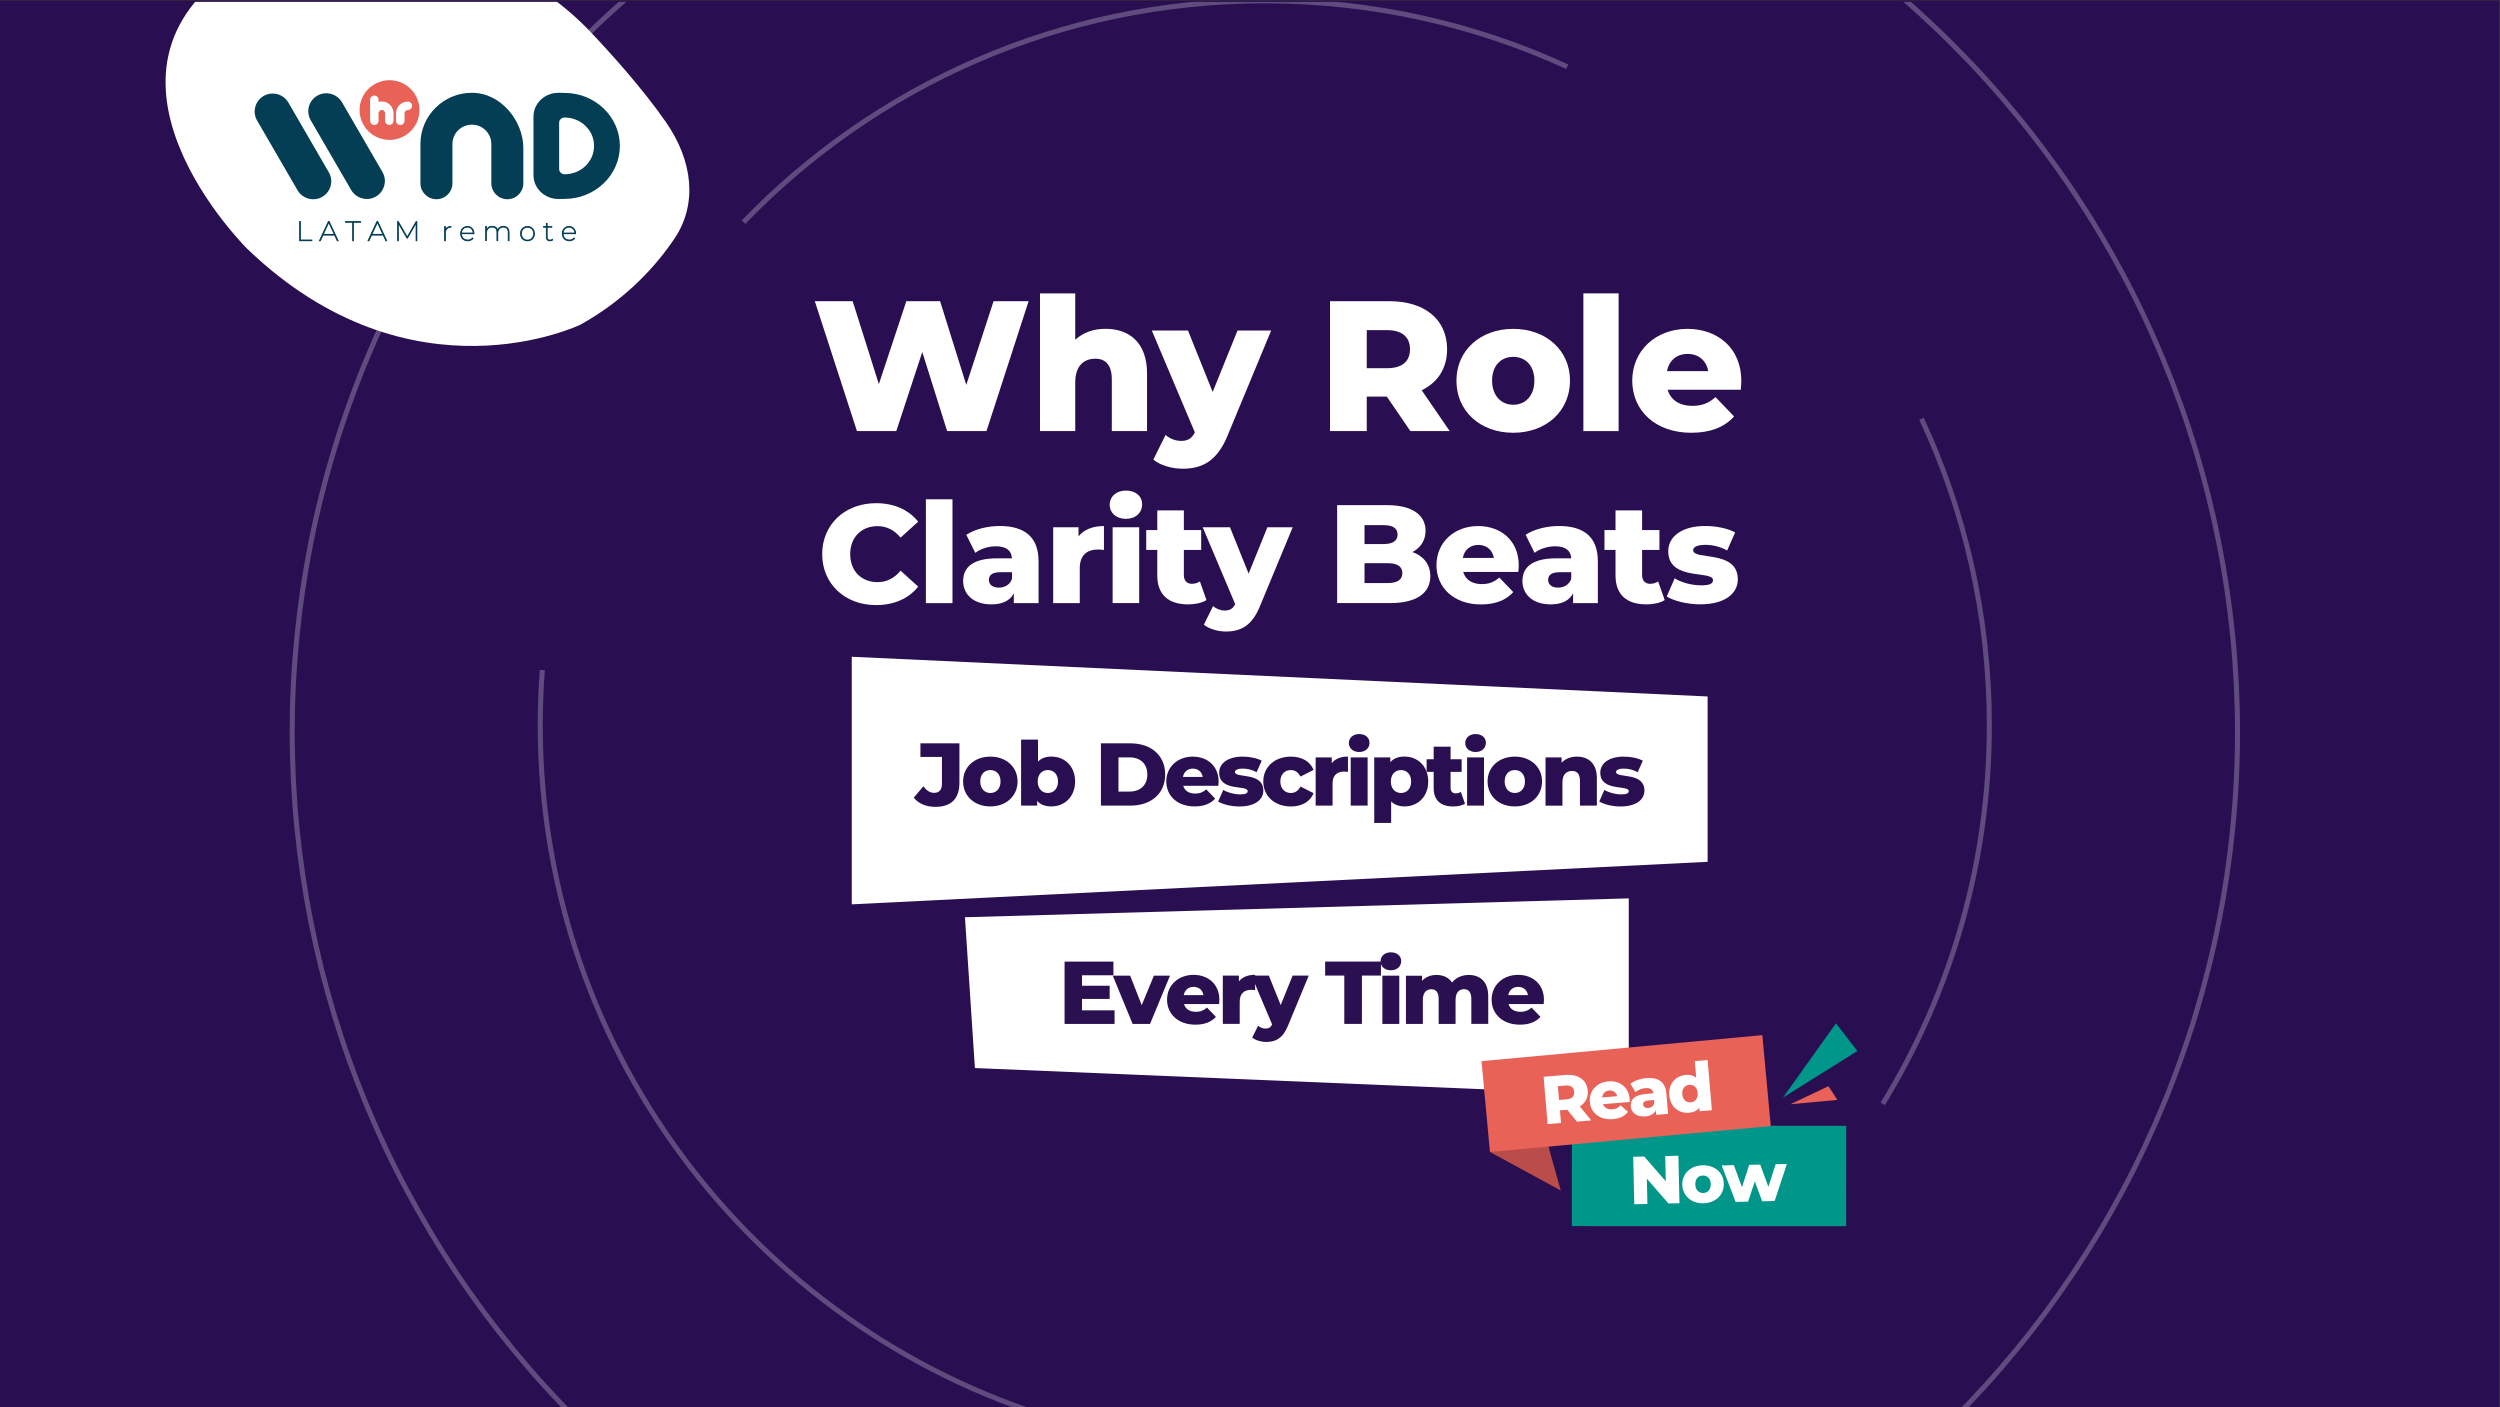<?xml version="1.0" encoding="UTF-8"?>
<svg id="Layer_1" xmlns="http://www.w3.org/2000/svg" xmlns:xlink="http://www.w3.org/1999/xlink" version="1.1" viewBox="0 0 525 295.5">
  <rect x="0" y="0" width="525" height="295.5" fill="#333333" stroke="none"/>
  <!-- Generator: Adobe Illustrator 29.7.1, SVG Export Plug-In . SVG Version: 2.1.1 Build 8)  -->
  <defs>
    <style>
      .st0, .st1, .st2 {
        fill: none;
      }

      .st3 {
        opacity: .25;
      }

      .st3, .st4 {
        isolation: isolate;
      }

      .st5 {
        fill: #ba4c49;
      }

      .st6 {
        fill: #e86258;
      }

      .st7 {
        clip-path: url(#clippath-1);
      }

      .st1 {
        stroke: #033e54;
        stroke-width: .16px;
      }

      .st1, .st2 {
        stroke-miterlimit: 10;
      }

      .st2 {
        stroke: #fff;
        stroke-width: 1.06px;
      }

      .st8 {
        fill: #fff;
      }

      .st9 {
        fill: #290f51;
      }

      .st10 {
        fill: #2a0f51;
      }

      .st11 {
        fill: #033e54;
      }

      .st12 {
        clip-path: url(#clippath);
      }

      .st13 {
        fill: #00968a;
      }
    </style>
    <clipPath id="clippath">
      <rect class="st0" x="60.24" y=".39" width="410.4" height="295.68"/>
    </clipPath>
    <clipPath id="clippath-1">
      <rect class="st0" x="34.05" y=".39" width="112.5" height="73.55"/>
    </clipPath>
  </defs>
  <rect class="st9" x="-.19" y=".12" width="525" height="295.5"/>
  <g class="st4">
    <g>
      <polygon class="st8" points="202.64 192.62 342.04 188.66 342.04 230.02 204.73 224.29 202.64 192.62"/>
      <g class="st4">
        <g>
          <path class="st10" d="M234.06,212.16v2.86h-10.5v-13.08h10.26v2.86h-6.6v2.21h5.81v2.77h-5.81v2.39h6.84Z"/>
          <path class="st10" d="M245.7,204.89l-4.19,10.13h-3.66l-4.17-10.13h3.65l2.43,6.19,2.56-6.19h3.38Z"/>
          <path class="st10" d="M256,210.85h-7.36c.3,1.03,1.18,1.63,2.49,1.63.99,0,1.65-.28,2.34-.88l1.87,1.94c-.97,1.08-2.39,1.64-4.32,1.64-3.61,0-5.94-2.22-5.94-5.25s2.37-5.21,5.57-5.21c2.99,0,5.42,1.91,5.42,5.25,0,.26-.04.6-.06.88ZM248.58,208.98h4.15c-.19-1.06-.97-1.74-2.07-1.74s-1.87.67-2.08,1.74Z"/>
          <path class="st10" d="M263.57,204.72v3.2c-.32-.04-.54-.06-.8-.06-1.44,0-2.43.73-2.43,2.5v4.65h-3.55v-10.13h3.38v1.21c.73-.92,1.91-1.38,3.4-1.38Z"/>
          <path class="st10" d="M274.83,204.89l-4.37,10.54c-1.07,2.62-2.56,3.38-4.56,3.38-1.07,0-2.26-.36-2.93-.92l1.23-2.49c.41.38,1.01.6,1.57.6.69,0,1.08-.26,1.38-.86l-4.34-10.26h3.65l2.49,6.19,2.5-6.19h3.38Z"/>
          <path class="st10" d="M282.3,204.87h-4.02v-2.94h11.72v2.94h-4v10.15h-3.7v-10.15Z"/>
          <path class="st10" d="M289.91,201.88c0-1.06.86-1.89,2.17-1.89s2.17.77,2.17,1.83c0,1.12-.86,1.94-2.17,1.94s-2.17-.82-2.17-1.89ZM290.3,204.89h3.55v10.13h-3.55v-10.13Z"/>
          <path class="st10" d="M312.53,209.22v5.79h-3.55v-5.21c0-1.46-.6-2.07-1.53-2.07-1.03,0-1.78.69-1.78,2.26v5.03h-3.55v-5.21c0-1.46-.58-2.07-1.53-2.07-1.05,0-1.79.69-1.79,2.26v5.03h-3.55v-10.13h3.38v1.07c.77-.82,1.83-1.23,3.03-1.23,1.38,0,2.56.5,3.27,1.59.8-1.01,2.06-1.59,3.51-1.59,2.36,0,4.09,1.37,4.09,4.5Z"/>
          <path class="st10" d="M324.16,210.85h-7.36c.3,1.03,1.18,1.63,2.49,1.63.99,0,1.65-.28,2.34-.88l1.87,1.94c-.97,1.08-2.39,1.64-4.32,1.64-3.61,0-5.94-2.22-5.94-5.25s2.37-5.21,5.57-5.21c2.99,0,5.42,1.91,5.42,5.25,0,.26-.04.6-.06.88ZM316.73,208.98h4.15c-.19-1.06-.97-1.74-2.07-1.74s-1.87.67-2.08,1.74Z"/>
        </g>
      </g>
      <polygon class="st8" points="358.6 180.98 178.87 189.91 178.87 137.92 358.6 146.26 358.6 180.98"/>
      <g class="st4">
        <g>
          <path class="st9" d="M191.88,167.52l2.02-2.39c.69.9,1.42,1.37,2.26,1.37,1.07,0,1.65-.65,1.65-1.91v-5.63h-4.52v-2.86h8.19v8.26c0,3.4-1.76,5.08-5.05,5.08-1.91,0-3.53-.67-4.54-1.93Z"/>
          <path class="st9" d="M202.25,164.1c0-3.05,2.41-5.21,5.72-5.21s5.72,2.17,5.72,5.21-2.37,5.25-5.72,5.25-5.72-2.19-5.72-5.25ZM210.11,164.1c0-1.53-.92-2.39-2.13-2.39s-2.13.86-2.13,2.39.93,2.43,2.13,2.43,2.13-.88,2.13-2.43Z"/>
          <path class="st9" d="M225.77,164.1c0,3.23-2.22,5.25-4.97,5.25-1.33,0-2.32-.37-2.99-1.18v1.01h-3.38v-13.87h3.55v4.62c.69-.71,1.65-1.05,2.82-1.05,2.75,0,4.97,2,4.97,5.21ZM222.18,164.1c0-1.53-.93-2.39-2.13-2.39s-2.13.86-2.13,2.39.93,2.43,2.13,2.43,2.13-.88,2.13-2.43Z"/>
          <path class="st9" d="M231.19,156.1h6.19c4.34,0,7.31,2.52,7.31,6.54s-2.97,6.54-7.31,6.54h-6.19v-13.08ZM237.22,166.23c2.22,0,3.72-1.33,3.72-3.59s-1.5-3.59-3.72-3.59h-2.34v7.18h2.34Z"/>
          <path class="st9" d="M255.84,165.02h-7.36c.3,1.03,1.18,1.63,2.49,1.63.99,0,1.65-.28,2.34-.88l1.87,1.94c-.97,1.08-2.39,1.64-4.32,1.64-3.61,0-5.94-2.22-5.94-5.25s2.37-5.21,5.57-5.21c2.99,0,5.42,1.91,5.42,5.25,0,.26-.04.6-.06.88ZM248.42,163.15h4.15c-.19-1.06-.97-1.74-2.07-1.74s-1.87.67-2.08,1.74Z"/>
          <path class="st9" d="M255.82,168.31l1.07-2.43c.93.58,2.3.94,3.53.94s1.59-.26,1.59-.69c0-1.37-5.98.19-5.98-3.87,0-1.91,1.76-3.37,4.93-3.37,1.42,0,2.99.3,4,.86l-1.07,2.41c-1.01-.56-2.02-.75-2.92-.75-1.2,0-1.63.34-1.63.71,0,1.4,5.96-.11,5.96,3.91,0,1.87-1.72,3.33-5.01,3.33-1.72,0-3.5-.43-4.49-1.05Z"/>
          <path class="st9" d="M265.29,164.1c0-3.05,2.41-5.21,5.81-5.21,2.3,0,4.06,1.03,4.75,2.79l-2.75,1.4c-.49-.95-1.2-1.37-2.02-1.37-1.23,0-2.21.86-2.21,2.39s.97,2.43,2.21,2.43c.82,0,1.53-.41,2.02-1.36l2.75,1.4c-.69,1.76-2.45,2.79-4.75,2.79-3.4,0-5.81-2.17-5.81-5.25Z"/>
          <path class="st9" d="M283.07,158.89v3.2c-.32-.04-.54-.06-.8-.06-1.44,0-2.43.73-2.43,2.5v4.65h-3.55v-10.13h3.38v1.21c.73-.92,1.91-1.38,3.4-1.38Z"/>
          <path class="st9" d="M283.26,156.04c0-1.06.86-1.89,2.17-1.89s2.17.77,2.17,1.83c0,1.12-.86,1.94-2.17,1.94s-2.17-.82-2.17-1.89ZM283.65,159.05h3.55v10.13h-3.55v-10.13Z"/>
          <path class="st9" d="M299.93,164.12c0,3.21-2.22,5.23-4.97,5.23-1.18,0-2.13-.35-2.82-1.06v4.52h-3.55v-13.76h3.38v1.01c.67-.8,1.66-1.18,2.99-1.18,2.75,0,4.97,2.02,4.97,5.23ZM296.34,164.12c0-1.53-.93-2.41-2.13-2.41s-2.13.88-2.13,2.41.93,2.41,2.13,2.41,2.13-.88,2.13-2.41Z"/>
          <path class="st9" d="M307.65,168.78c-.62.39-1.53.58-2.47.58-2.6,0-4.11-1.27-4.11-3.87v-3.4h-1.48v-2.65h1.48v-2.64h3.55v2.64h2.32v2.65h-2.32v3.36c0,.75.43,1.16,1.07,1.16.39,0,.79-.11,1.08-.32l.88,2.49Z"/>
          <path class="st9" d="M307.7,156.04c0-1.06.86-1.89,2.17-1.89s2.17.77,2.17,1.83c0,1.12-.86,1.94-2.17,1.94s-2.17-.82-2.17-1.89ZM308.09,159.05h3.55v10.13h-3.55v-10.13Z"/>
          <path class="st9" d="M312.39,164.1c0-3.05,2.41-5.21,5.72-5.21s5.72,2.17,5.72,5.21-2.37,5.25-5.72,5.25-5.72-2.19-5.72-5.25ZM320.24,164.1c0-1.53-.92-2.39-2.13-2.39s-2.13.86-2.13,2.39.93,2.43,2.13,2.43,2.13-.88,2.13-2.43Z"/>
          <path class="st9" d="M335.34,163.39v5.79h-3.55v-5.21c0-1.46-.64-2.07-1.66-2.07-1.14,0-2.02.71-2.02,2.39v4.9h-3.55v-10.13h3.38v1.1c.8-.84,1.94-1.27,3.21-1.27,2.37,0,4.19,1.37,4.19,4.5Z"/>
          <path class="st9" d="M335.85,168.31l1.07-2.43c.93.58,2.3.94,3.53.94s1.59-.26,1.59-.69c0-1.37-5.98.19-5.98-3.87,0-1.91,1.76-3.37,4.93-3.37,1.42,0,2.99.3,4,.86l-1.07,2.41c-1.01-.56-2.02-.75-2.92-.75-1.2,0-1.63.34-1.63.71,0,1.4,5.96-.11,5.96,3.91,0,1.87-1.72,3.33-5.01,3.33-1.72,0-3.5-.43-4.49-1.05Z"/>
        </g>
      </g>
      <g class="st4">
        <g>
          <path class="st8" d="M172.66,116.37c0-6.26,4.79-10.7,11.31-10.7,3.79,0,6.85,1.38,8.85,3.88l-3.7,3.35c-1.29-1.56-2.88-2.41-4.85-2.41-3.38,0-5.73,2.35-5.73,5.88s2.35,5.88,5.73,5.88c1.97,0,3.56-.85,4.85-2.41l3.7,3.35c-2,2.5-5.06,3.88-8.85,3.88-6.52,0-11.31-4.44-11.31-10.7Z"/>
          <path class="st8" d="M194.44,104.85h5.58v21.81h-5.58v-21.81Z"/>
          <path class="st8" d="M218.1,117.81v8.85h-5.2v-2.06c-.79,1.53-2.38,2.32-4.7,2.32-3.82,0-5.94-2.15-5.94-4.91,0-2.94,2.15-4.76,7.08-4.76h3.17c-.09-1.62-1.18-2.53-3.38-2.53-1.53,0-3.23.53-4.32,1.38l-1.88-3.79c1.82-1.21,4.53-1.85,7.02-1.85,5.17,0,8.14,2.29,8.14,7.35ZM212.52,121.54v-1.38h-2.41c-1.79,0-2.44.65-2.44,1.62s.76,1.62,2.09,1.62c1.23,0,2.32-.59,2.76-1.85Z"/>
          <path class="st8" d="M231.83,110.46v5.03c-.5-.06-.85-.09-1.26-.09-2.26,0-3.82,1.15-3.82,3.94v7.32h-5.58v-15.93h5.32v1.91c1.15-1.44,3-2.17,5.35-2.17Z"/>
          <path class="st8" d="M233.03,105.99c0-1.67,1.35-2.97,3.41-2.97s3.41,1.2,3.41,2.88c0,1.76-1.35,3.06-3.41,3.06s-3.41-1.29-3.41-2.97ZM233.65,110.72h5.58v15.93h-5.58v-15.93Z"/>
          <path class="st8" d="M253.37,126.01c-.97.62-2.41.91-3.88.91-4.08,0-6.46-2-6.46-6.08v-5.35h-2.32v-4.17h2.32v-4.14h5.58v4.14h3.64v4.17h-3.64v5.29c0,1.18.68,1.82,1.67,1.82.62,0,1.23-.18,1.7-.5l1.38,3.91Z"/>
          <path class="st8" d="M271.47,110.72l-6.88,16.58c-1.67,4.11-4.03,5.32-7.17,5.32-1.67,0-3.56-.56-4.61-1.44l1.94-3.91c.65.59,1.59.94,2.47.94,1.09,0,1.7-.41,2.17-1.35l-6.82-16.13h5.73l3.91,9.73,3.94-9.73h5.32Z"/>
          <path class="st8" d="M300.37,121.01c0,3.56-2.94,5.64-8.46,5.64h-11.11v-20.57h10.52c5.41,0,8.05,2.2,8.05,5.38,0,1.97-1,3.56-2.76,4.47,2.32.82,3.76,2.59,3.76,5.08ZM286.55,110.28v3.97h4c1.94,0,2.94-.68,2.94-2s-1-1.97-2.94-1.97h-4ZM294.49,120.36c0-1.41-1.06-2.09-3.06-2.09h-4.88v4.17h4.88c2,0,3.06-.68,3.06-2.09Z"/>
          <path class="st8" d="M318.85,120.1h-11.58c.47,1.62,1.85,2.56,3.91,2.56,1.56,0,2.59-.44,3.67-1.38l2.94,3.06c-1.53,1.7-3.76,2.59-6.79,2.59-5.67,0-9.34-3.5-9.34-8.26s3.73-8.2,8.76-8.2c4.7,0,8.52,3,8.52,8.26,0,.41-.06.94-.09,1.38ZM307.19,117.16h6.52c-.29-1.68-1.53-2.73-3.26-2.73s-2.94,1.06-3.26,2.73Z"/>
          <path class="st8" d="M335.55,117.81v8.85h-5.2v-2.06c-.79,1.53-2.38,2.32-4.7,2.32-3.82,0-5.94-2.15-5.94-4.91,0-2.94,2.15-4.76,7.08-4.76h3.17c-.09-1.62-1.18-2.53-3.38-2.53-1.53,0-3.23.53-4.32,1.38l-1.88-3.79c1.82-1.21,4.53-1.85,7.02-1.85,5.17,0,8.14,2.29,8.14,7.35ZM329.96,121.54v-1.38h-2.41c-1.79,0-2.44.65-2.44,1.62s.76,1.62,2.09,1.62c1.23,0,2.32-.59,2.76-1.85Z"/>
          <path class="st8" d="M349.6,126.01c-.97.62-2.41.91-3.88.91-4.08,0-6.46-2-6.46-6.08v-5.35h-2.32v-4.17h2.32v-4.14h5.58v4.14h3.64v4.17h-3.64v5.29c0,1.18.68,1.82,1.67,1.82.62,0,1.23-.18,1.7-.5l1.38,3.91Z"/>
          <path class="st8" d="M350.01,125.27l1.67-3.82c1.47.91,3.62,1.47,5.55,1.47s2.5-.41,2.5-1.09c0-2.15-9.4.29-9.4-6.08,0-3,2.76-5.29,7.76-5.29,2.23,0,4.7.47,6.29,1.35l-1.68,3.79c-1.59-.88-3.17-1.18-4.58-1.18-1.88,0-2.56.53-2.56,1.12,0,2.2,9.38-.18,9.38,6.14,0,2.94-2.7,5.23-7.88,5.23-2.7,0-5.5-.68-7.05-1.65Z"/>
        </g>
      </g>
      <g class="st4">
        <g>
          <path class="st8" d="M216.01,63.25l-8.85,27.28h-8.26l-5.22-16.6-5.46,16.6h-8.26l-8.85-27.28h7.95l5.5,17.42,5.77-17.42h7.09l5.5,17.58,5.73-17.58h7.37Z"/>
          <path class="st8" d="M240.88,78.45v12.08h-7.4v-10.87c0-3.04-1.33-4.33-3.47-4.33-2.38,0-4.21,1.48-4.21,4.99v10.21h-7.4v-28.92h7.4v9.74c1.64-1.52,3.86-2.3,6.35-2.3,4.95,0,8.73,2.84,8.73,9.39Z"/>
          <path class="st8" d="M266.95,69.4l-9.12,21.98c-2.22,5.46-5.34,7.05-9.51,7.05-2.22,0-4.72-.74-6.12-1.91l2.57-5.18c.86.78,2.1,1.25,3.27,1.25,1.44,0,2.26-.55,2.88-1.79l-9.04-21.39h7.6l5.18,12.9,5.22-12.9h7.05Z"/>
          <path class="st8" d="M291.23,83.28h-4.21v7.25h-7.72v-27.28h12.47c7.44,0,12.12,3.86,12.12,10.09,0,4.01-1.95,6.98-5.34,8.61l5.88,8.57h-8.26l-4.95-7.25ZM291.31,69.33h-4.29v7.99h4.29c3.2,0,4.79-1.48,4.79-3.98s-1.6-4.01-4.79-4.01Z"/>
          <path class="st8" d="M305.85,79.93c0-6.35,5.03-10.87,11.93-10.87s11.92,4.52,11.92,10.87-4.95,10.95-11.92,10.95-11.93-4.56-11.93-10.95ZM322.22,79.93c0-3.2-1.91-4.99-4.44-4.99s-4.44,1.79-4.44,4.99,1.95,5.07,4.44,5.07,4.44-1.83,4.44-5.07Z"/>
          <path class="st8" d="M332.51,61.61h7.4v28.92h-7.4v-28.92Z"/>
          <path class="st8" d="M365.56,81.84h-15.35c.62,2.14,2.46,3.39,5.18,3.39,2.07,0,3.43-.58,4.87-1.83l3.9,4.05c-2.03,2.26-4.99,3.43-9,3.43-7.52,0-12.39-4.64-12.39-10.95s4.95-10.87,11.61-10.87c6.24,0,11.3,3.97,11.3,10.95,0,.55-.08,1.25-.12,1.83ZM350.08,77.94h8.65c-.39-2.22-2.03-3.62-4.33-3.62s-3.9,1.4-4.33,3.62Z"/>
        </g>
      </g>
      <g>
        <polygon class="st13" points="385.55 214.9 390.06 220.71 374.43 230.49 385.55 214.9"/>
        <polygon class="st6" points="383.97 228.1 385.85 230.98 376 231.89 383.97 228.1"/>
        <polygon class="st13" points="330.1 236.39 387.71 236.42 387.69 257.5 330.09 257.48 330.1 236.39"/>
        <polygon class="st5" points="321.42 238.71 324.91 239.85 327.76 250 312.89 241.92 321.42 238.71"/>
        <polygon class="st6" points="311.12 222.84 370.09 217.38 371.86 236.47 312.89 241.92 311.12 222.84"/>
      </g>
      <g class="st4">
        <g>
          <path class="st8" d="M329.12,233.05l-1.53.13.22,2.64-2.81.24-.84-9.94,4.54-.38c2.71-.23,4.53,1.03,4.73,3.3.12,1.46-.49,2.6-1.68,3.3l2.41,2.94-3.01.26-2.03-2.49ZM328.71,227.96l-1.56.13.25,2.91,1.56-.13c1.17-.1,1.7-.69,1.62-1.6-.08-.92-.71-1.41-1.87-1.31Z"/>
          <path class="st8" d="M342.23,231.41l-5.6.47c.29.76,1,1.16,1.99,1.07.75-.06,1.23-.32,1.72-.82l1.54,1.36c-.67.89-1.71,1.4-3.17,1.53-2.74.23-4.66-1.31-4.85-3.61-.2-2.31,1.47-4.12,3.9-4.32,2.27-.19,4.24,1.1,4.46,3.64.02.2,0,.46.01.67ZM336.47,230.47l3.15-.27c-.21-.8-.85-1.26-1.69-1.19s-1.38.63-1.46,1.45Z"/>
          <path class="st8" d="M349.94,229.64l.36,4.27-2.51.21-.08-.99c-.32.77-1.06,1.22-2.18,1.31-1.85.16-2.96-.79-3.07-2.13-.12-1.42.84-2.39,3.23-2.59l1.53-.13c-.11-.78-.67-1.17-1.74-1.08-.74.06-1.54.39-2.03.84l-1.06-1.76c.83-.66,2.11-1.08,3.32-1.18,2.5-.21,4.03.77,4.23,3.22ZM347.4,231.67l-.06-.67-1.17.1c-.87.07-1.15.41-1.11.88.04.45.43.75,1.07.7.6-.05,1.1-.38,1.26-1.01Z"/>
          <path class="st8" d="M358.6,222.6l.89,10.54-2.57.22-.06-.77c-.46.65-1.19,1-2.18,1.09-2.1.18-3.92-1.21-4.13-3.67-.21-2.44,1.35-4.1,3.46-4.28.9-.08,1.64.12,2.2.61l-.3-3.51,2.7-.23ZM356.51,229.5c-.1-1.17-.85-1.76-1.76-1.68-.92.08-1.56.79-1.47,1.96.1,1.18.85,1.79,1.78,1.71.91-.08,1.55-.8,1.45-1.98Z"/>
        </g>
      </g>
      <g class="st4">
        <g>
          <path class="st8" d="M352.46,242.71l.23,9.97-2.32.05-4.53-5.21.12,5.31-2.76.06-.23-9.97,2.32-.05,4.53,5.21-.12-5.31,2.76-.07Z"/>
          <path class="st8" d="M353.28,248.79c-.05-2.32,1.74-4.02,4.27-4.08,2.55-.06,4.4,1.55,4.45,3.87.05,2.34-1.71,4.04-4.27,4.11-2.52.06-4.4-1.56-4.45-3.9ZM359.26,248.65c-.03-1.17-.74-1.81-1.67-1.79-.91.02-1.61.69-1.58,1.86.03,1.18.76,1.83,1.67,1.81.93-.02,1.61-.71,1.58-1.89Z"/>
          <path class="st8" d="M375.25,244.42l-2.57,7.79-2.62.06-1.55-4.17-1.41,4.24-2.62.06-2.93-7.66,2.57-.06,1.69,4.64,1.53-4.71,2.31-.05,1.71,4.68,1.53-4.75,2.38-.06Z"/>
        </g>
      </g>
    </g>
  </g>
  <g class="st3">
    <g class="st12">
      <path class="st2" d="M224.54,298.86c-64.08-17.92-111.09-76.74-111.09-146.54,0-3.91.15-7.77.44-11.61"/>
      <path class="st2" d="M403.51,87.94c9.14,19.55,14.25,41.37,14.25,64.38,0,29.13-8.19,56.35-22.38,79.48"/>
      <path class="st2" d="M156.15,46.64C183.81,17.98,222.63.17,265.61.17c22.67,0,44.19,4.96,63.52,13.85"/>
      <path class="st2" d="M469.88,153.77c0,3.34-.08,6.68-.25,10.02-.16,3.34-.41,6.67-.74,10-.33,3.33-.74,6.64-1.23,9.95-.49,3.31-1.06,6.6-1.71,9.88-.65,3.28-1.38,6.54-2.2,9.78-.81,3.24-1.7,6.46-2.67,9.66-.97,3.2-2.02,6.37-3.15,9.52-1.13,3.15-2.33,6.27-3.61,9.35-1.28,3.09-2.63,6.14-4.06,9.17-1.43,3.02-2.93,6.01-4.51,8.96-1.58,2.95-3.22,5.86-4.94,8.72-1.72,2.87-3.51,5.69-5.36,8.47-1.86,2.78-3.78,5.51-5.77,8.2-1.99,2.69-4.05,5.32-6.17,7.9-2.12,2.58-4.3,5.11-6.55,7.59-2.25,2.48-4.55,4.9-6.91,7.26-2.36,2.36-4.78,4.67-7.26,6.91-2.48,2.25-5.01,4.43-7.59,6.55-2.58,2.12-5.22,4.18-7.9,6.17-2.69,1.99-5.42,3.92-8.2,5.77-2.78,1.86-5.6,3.65-8.47,5.36-2.87,1.72-5.78,3.37-8.72,4.94-2.95,1.58-5.93,3.08-8.96,4.51-3.02,1.43-6.08,2.78-9.17,4.06-3.09,1.28-6.21,2.48-9.35,3.61-3.15,1.13-6.32,2.17-9.52,3.15-3.2.97-6.42,1.86-9.66,2.67-3.24.81-6.5,1.54-9.78,2.2-3.28.65-6.57,1.22-9.88,1.71-3.31.49-6.62.9-9.95,1.23-3.33.33-6.66.57-10,.74-3.34.16-6.68.25-10.02.25s-6.68-.08-10.02-.25c-3.34-.16-6.67-.41-10-.74-3.33-.33-6.64-.74-9.95-1.23-3.31-.49-6.6-1.06-9.88-1.71-3.28-.65-6.54-1.38-9.78-2.2-3.24-.81-6.46-1.7-9.66-2.67s-6.37-2.02-9.52-3.15c-3.15-1.13-6.27-2.33-9.35-3.61-3.09-1.28-6.14-2.63-9.17-4.06-3.02-1.43-6.01-2.93-8.96-4.51-2.95-1.58-5.86-3.22-8.72-4.94-2.87-1.72-5.69-3.51-8.47-5.36-2.78-1.86-5.51-3.78-8.2-5.77-2.69-1.99-5.32-4.05-7.9-6.17-2.58-2.12-5.11-4.3-7.59-6.55-2.48-2.25-4.9-4.55-7.26-6.91-2.36-2.36-4.67-4.78-6.91-7.26-2.25-2.48-4.43-5.01-6.55-7.59s-4.18-5.22-6.17-7.9c-1.99-2.69-3.92-5.42-5.77-8.2-1.86-2.78-3.65-5.6-5.36-8.47-1.72-2.87-3.37-5.78-4.94-8.72-1.58-2.95-3.08-5.93-4.51-8.96-1.43-3.02-2.78-6.08-4.06-9.17-1.28-3.09-2.48-6.21-3.61-9.35-1.13-3.15-2.17-6.32-3.15-9.52-.97-3.2-1.86-6.42-2.67-9.66-.81-3.24-1.54-6.5-2.2-9.78-.65-3.28-1.22-6.57-1.71-9.88-.49-3.31-.9-6.62-1.23-9.95-.33-3.33-.57-6.66-.74-10-.16-3.34-.25-6.68-.25-10.02s.08-6.68.25-10.02c.16-3.34.41-6.67.74-10,.33-3.33.74-6.64,1.23-9.95.49-3.31,1.06-6.6,1.71-9.88.65-3.28,1.38-6.54,2.2-9.78.81-3.24,1.7-6.46,2.67-9.66.97-3.2,2.02-6.37,3.15-9.52s2.33-6.27,3.61-9.35,2.63-6.14,4.06-9.17c1.43-3.02,2.93-6.01,4.51-8.96,1.58-2.95,3.22-5.86,4.94-8.72,1.72-2.87,3.51-5.69,5.36-8.47,1.86-2.78,3.78-5.51,5.77-8.2,1.99-2.69,4.05-5.32,6.17-7.9,2.12-2.58,4.3-5.11,6.55-7.59,2.25-2.48,4.55-4.9,6.91-7.26,2.36-2.36,4.78-4.67,7.26-6.91,2.48-2.25,5.01-4.43,7.59-6.55,2.58-2.12,5.22-4.18,7.9-6.17,2.69-1.99,5.42-3.92,8.2-5.77,2.78-1.86,5.6-3.65,8.47-5.36s5.78-3.37,8.72-4.94c2.95-1.58,5.93-3.08,8.96-4.51,3.02-1.43,6.08-2.78,9.17-4.06,3.09-1.28,6.21-2.48,9.35-3.61,3.15-1.13,6.32-2.17,9.52-3.15,3.2-.97,6.42-1.86,9.66-2.67,3.24-.81,6.5-1.54,9.78-2.2,3.28-.65,6.57-1.22,9.88-1.71,3.31-.49,6.62-.9,9.95-1.23s6.66-.57,10-.74c3.34-.16,6.68-.25,10.02-.25s6.68.08,10.02.25,6.67.41,10,.74,6.64.74,9.95,1.23c3.31.49,6.6,1.06,9.88,1.71,3.28.65,6.54,1.38,9.78,2.2,3.24.81,6.46,1.7,9.66,2.67,3.2.97,6.37,2.02,9.52,3.15,3.15,1.13,6.27,2.33,9.35,3.61,3.09,1.28,6.14,2.63,9.17,4.06,3.02,1.43,6.01,2.93,8.96,4.51,2.95,1.58,5.86,3.22,8.72,4.94,2.87,1.72,5.69,3.51,8.47,5.36,2.78,1.86,5.51,3.78,8.2,5.77,2.69,1.99,5.32,4.05,7.9,6.17,2.58,2.12,5.11,4.3,7.59,6.55s4.9,4.55,7.26,6.91c2.36,2.36,4.67,4.78,6.91,7.26,2.25,2.48,4.43,5.01,6.55,7.59,2.12,2.58,4.18,5.22,6.17,7.9,1.99,2.69,3.92,5.42,5.77,8.2,1.86,2.78,3.65,5.6,5.36,8.47,1.72,2.87,3.37,5.78,4.94,8.72,1.58,2.95,3.08,5.93,4.51,8.96,1.43,3.02,2.78,6.08,4.06,9.17,1.28,3.09,2.48,6.21,3.61,9.35,1.13,3.15,2.17,6.32,3.15,9.52.97,3.2,1.86,6.42,2.67,9.66.81,3.24,1.54,6.5,2.2,9.78.65,3.28,1.22,6.57,1.71,9.88.49,3.31.9,6.62,1.23,9.95.33,3.33.57,6.66.74,10,.16,3.34.25,6.68.25,10.02Z"/>
    </g>
  </g>
  <g class="st7">
    <path class="st8" d="M121.98,68.14s-35.55,17.33-70.1-15.93c0,0-37.18-36.84-1.92-59.55,0,0,23.69-13.38,53.62-.18,8.05,3.55,15.04,8.52,20.4,14.19,4.49,4.74,10.96,11.94,15.8,18.88,5.88,8.43,6.61,17.44,1.91,24.47-3.69,5.52-9.9,12.62-19.72,18.12h0Z"/>
  </g>
  <g>
    <path class="st11" d="M99.08,19.49c-5.95,0-10.79,4.82-10.79,10.75v8.26c0,1.84,1.51,3.34,3.36,3.34s3.36-1.5,3.36-3.34v-8.26c0-2.24,1.83-4.06,4.09-4.06s4.08,1.82,4.08,4.06v8.26c0,1.84,1.51,3.34,3.36,3.34s3.36-1.5,3.36-3.34v-7.41c0-5.61-4.62-11.6-10.79-11.6h0Z"/>
    <path class="st6" d="M88.09,23.11c0,.41-.04.82-.12,1.22s-.2.8-.36,1.18c-.16.38-.35.74-.58,1.08-.23.34-.49.66-.78.95-.29.29-.61.55-.95.78-.34.23-.71.42-1.09.58-.38.16-.78.28-1.18.36s-.81.12-1.23.12-.82-.04-1.23-.12-.8-.2-1.18-.36-.74-.35-1.09-.58c-.34-.23-.66-.49-.95-.78-.29-.29-.55-.61-.78-.95-.23-.34-.42-.7-.58-1.08-.16-.38-.28-.77-.36-1.18s-.12-.81-.12-1.22c0-.41.04-.82.12-1.22s.2-.8.36-1.18c.16-.38.35-.74.58-1.08.23-.34.49-.66.78-.95.29-.29.61-.55.95-.78.34-.23.71-.42,1.09-.58.38-.16.78-.28,1.18-.36.41-.08.81-.12,1.23-.12s.82.04,1.23.12c.41.08.8.2,1.18.36.38.16.74.35,1.09.58.34.23.66.49.95.78.29.29.55.61.78.95.23.34.42.7.58,1.08.16.38.28.77.36,1.18s.12.81.12,1.22Z"/>
    <polygon class="st11" points="62.91 50.57 62.91 46.51 63.11 46.51 63.11 50.39 65.5 50.39 65.5 50.57 62.91 50.57 62.91 50.57"/>
    <polygon class="st1" points="62.91 50.57 62.91 46.51 63.11 46.51 63.11 50.39 65.5 50.39 65.5 50.57 62.91 50.57 62.91 50.57"/>
    <path class="st11" d="M67.71,49.38l.07-.17h2.49l.07.17h-2.64ZM67.06,50.57l1.89-4.06h.19l1.89,4.06h-.22l-1.81-3.93h.09l-1.81,3.93h-.22,0Z"/>
    <path class="st1" d="M67.71,49.38l.07-.17h2.49l.07.17h-2.64ZM67.06,50.57l1.89-4.06h.19l1.89,4.06h-.22l-1.81-3.93h.09l-1.81,3.93h-.22,0Z"/>
    <polygon class="st11" points="74.05 50.57 74.05 46.69 72.55 46.69 72.55 46.51 75.74 46.51 75.74 46.69 74.24 46.69 74.24 50.57 74.04 50.57 74.05 50.57"/>
    <polygon class="st1" points="74.05 50.57 74.05 46.69 72.55 46.69 72.55 46.51 75.74 46.51 75.74 46.69 74.24 46.69 74.24 50.57 74.04 50.57 74.05 50.57"/>
    <path class="st11" d="M77.91,49.38l.07-.17h2.49l.07.17h-2.64ZM77.26,50.57l1.89-4.06h.19l1.89,4.06h-.21l-1.81-3.93h.09l-1.81,3.93h-.22Z"/>
    <path class="st1" d="M77.91,49.38l.07-.17h2.49l.07.17h-2.64ZM77.26,50.57l1.89-4.06h.19l1.89,4.06h-.21l-1.81-3.93h.09l-1.81,3.93h-.22Z"/>
    <polygon class="st11" points="83.48 50.57 83.48 46.51 83.64 46.51 85.57 49.83 85.48 49.83 87.39 46.51 87.55 46.51 87.55 50.57 87.37 50.57 87.37 46.8 87.42 46.8 85.57 50.01 85.46 50.01 83.6 46.8 83.67 46.8 83.67 50.57 83.47 50.57 83.48 50.57"/>
    <polygon class="st1" points="83.48 50.57 83.48 46.51 83.64 46.51 85.57 49.83 85.48 49.83 87.39 46.51 87.55 46.51 87.55 50.57 87.37 50.57 87.37 46.8 87.42 46.8 85.57 50.01 85.46 50.01 83.6 46.8 83.67 46.8 83.67 50.57 83.47 50.57 83.48 50.57"/>
    <path class="st11" d="M93.34,50.57v-3.01h.19v.83l-.02-.05c.08-.25.22-.45.43-.59s.46-.21.77-.21v.19h-.05c-.35,0-.62.11-.82.33-.2.22-.3.52-.3.91v1.6h-.2Z"/>
    <path class="st1" d="M93.34,50.57v-3.01h.19v.83l-.02-.05c.08-.25.22-.45.43-.59.21-.14.46-.21.77-.21v.19h-.05c-.35,0-.62.11-.82.33-.2.22-.3.52-.3.91v1.6h-.2Z"/>
    <path class="st11" d="M98.25,50.59c-.3,0-.56-.06-.79-.19-.23-.13-.41-.31-.54-.54-.13-.23-.2-.5-.2-.79s.06-.56.18-.79c.12-.23.29-.41.51-.54.22-.13.46-.2.73-.2s.51.06.72.19c.22.13.39.3.51.53.12.22.18.49.18.78v.05h-2.71v-.16h2.61l-.07.09c0-.25-.06-.48-.16-.68-.11-.2-.26-.35-.44-.47s-.4-.17-.64-.17-.45.06-.64.17c-.19.12-.33.27-.44.47-.11.2-.16.43-.16.68v.04c0,.26.06.5.17.7.12.2.27.36.47.47.2.11.43.17.69.17.2,0,.39-.04.56-.11s.32-.19.44-.34l.12.13c-.14.16-.3.29-.5.37-.19.08-.41.12-.62.12h.02Z"/>
    <path class="st1" d="M98.25,50.59c-.3,0-.56-.06-.79-.19s-.41-.31-.54-.54-.2-.5-.2-.79.06-.56.18-.79c.12-.23.29-.41.51-.54.22-.13.46-.2.73-.2s.51.06.72.19c.22.13.39.3.51.53.12.22.18.49.18.78v.05h-2.71v-.16h2.61l-.07.09c0-.25-.06-.48-.16-.68-.11-.2-.26-.35-.44-.47-.18-.12-.4-.17-.64-.17s-.45.06-.64.17c-.19.12-.33.27-.44.47-.11.2-.16.43-.16.68v.04c0,.26.06.5.17.7.12.2.27.36.47.47.2.11.43.17.69.17.2,0,.39-.04.56-.11s.32-.19.44-.34l.12.13c-.14.16-.3.29-.5.37-.19.08-.41.12-.62.12h.02Z"/>
    <path class="st11" d="M105.73,47.53c.24,0,.46.05.63.14.17.1.31.24.41.43.1.19.14.42.14.69v1.77h-.19v-1.76c0-.36-.09-.63-.26-.82-.17-.19-.42-.28-.74-.28-.24,0-.45.05-.63.15-.18.1-.31.24-.41.43-.09.19-.14.4-.14.65v1.62h-.19v-1.76c0-.36-.09-.63-.26-.82s-.42-.28-.74-.28c-.24,0-.46.05-.63.15-.17.1-.31.24-.41.43s-.14.4-.14.65v1.62h-.19v-3.01h.19v.84l-.02-.05c.09-.25.24-.44.45-.59.21-.15.47-.22.77-.22s.57.07.77.23c.21.16.33.39.38.7l-.05-.02c.07-.27.22-.49.45-.65.22-.17.5-.26.82-.26v.03Z"/>
    <path class="st1" d="M105.73,47.53c.24,0,.46.05.63.14.17.1.31.24.41.43.1.19.14.42.14.69v1.77h-.19v-1.76c0-.36-.09-.63-.26-.82s-.42-.28-.74-.28c-.24,0-.45.05-.63.15-.18.1-.31.24-.41.43-.09.19-.14.4-.14.65v1.62h-.19v-1.76c0-.36-.09-.63-.26-.82s-.42-.28-.74-.28c-.24,0-.46.05-.63.15-.17.1-.31.24-.41.43-.09.19-.14.4-.14.65v1.62h-.19v-3.01h.19v.84l-.03-.05c.09-.25.24-.44.45-.59s.47-.22.77-.22.57.07.77.23.33.39.38.7l-.05-.02c.07-.27.22-.49.45-.65.22-.17.5-.26.82-.26v.03Z"/>
    <path class="st11" d="M110.77,50.42c.25,0,.47-.06.67-.17.19-.11.35-.27.46-.48.11-.21.17-.44.17-.7s-.06-.5-.17-.7c-.11-.2-.26-.36-.46-.47-.19-.11-.42-.17-.66-.17s-.47.06-.66.17c-.19.11-.35.27-.46.47-.11.21-.17.44-.17.7s.06.5.17.7c.11.21.27.37.46.48s.41.17.66.17h0ZM110.77,50.59c-.28,0-.54-.06-.76-.19-.22-.13-.4-.31-.53-.54-.13-.23-.19-.49-.19-.79s.06-.56.19-.79c.13-.23.31-.41.53-.54.22-.13.47-.2.76-.2s.54.06.76.19c.22.13.4.31.53.54.13.23.19.49.19.8s-.06.56-.19.79c-.12.23-.31.41-.53.54-.22.13-.48.19-.76.19h0Z"/>
    <path class="st1" d="M110.77,50.42c.25,0,.47-.06.67-.17.19-.11.35-.27.46-.48.11-.21.17-.44.17-.7s-.06-.5-.17-.7c-.11-.2-.26-.36-.46-.47-.19-.11-.42-.17-.66-.17s-.47.06-.66.17c-.19.11-.35.27-.46.47s-.17.44-.17.7.06.5.17.7c.11.21.27.37.46.48.19.11.41.17.66.17h0ZM110.77,50.59c-.28,0-.54-.06-.76-.19s-.4-.31-.53-.54c-.13-.23-.19-.49-.19-.79s.06-.56.19-.79c.13-.23.31-.41.53-.54s.47-.2.76-.2.54.06.76.19c.22.13.4.31.53.54.13.23.19.49.19.8s-.06.56-.19.79c-.12.23-.31.41-.53.54-.22.13-.48.19-.76.19h0Z"/>
    <path class="st11" d="M115.49,50.59c-.25,0-.44-.07-.57-.21-.13-.14-.2-.33-.2-.56v-2.92h.19v2.89c0,.21.05.36.15.47.1.11.25.16.44.16s.36-.06.49-.18l.1.14c-.07.07-.16.12-.27.16-.11.04-.22.05-.33.05h0ZM114.14,47.73v-.17h1.76v.17h-1.76Z"/>
    <path class="st1" d="M115.49,50.59c-.25,0-.44-.07-.57-.21-.13-.14-.2-.33-.2-.56v-2.92h.19v2.89c0,.21.05.36.15.47.1.11.25.16.44.16s.36-.06.49-.18l.1.14c-.07.07-.16.12-.27.16-.11.04-.22.05-.33.05h0ZM114.14,47.73v-.17h1.76v.17h-1.76Z"/>
    <path class="st11" d="M119.59,50.59c-.3,0-.56-.06-.79-.19-.23-.13-.41-.31-.54-.54-.13-.23-.2-.5-.2-.79s.06-.56.18-.79c.12-.23.29-.41.51-.54.21-.13.46-.2.73-.2s.51.06.72.19c.21.13.39.3.51.53.12.22.18.49.18.78v.05h-2.71v-.16h2.61l-.07.09c0-.25-.06-.48-.16-.68-.11-.2-.26-.35-.44-.47-.19-.11-.4-.17-.64-.17s-.45.06-.64.17c-.19.11-.33.27-.44.47-.11.2-.16.43-.16.68v.04c0,.26.06.5.17.7.12.21.27.36.47.47.2.11.43.17.69.17.2,0,.39-.04.56-.11.17-.07.32-.19.44-.34l.12.13c-.14.16-.3.29-.5.37-.19.08-.41.12-.62.12h.02Z"/>
    <path class="st1" d="M119.59,50.59c-.3,0-.56-.06-.79-.19-.23-.13-.41-.31-.54-.54-.13-.23-.2-.5-.2-.79s.06-.56.18-.79c.12-.23.29-.41.51-.54.21-.13.46-.2.73-.2s.51.06.72.19c.21.13.39.3.51.53.12.22.18.49.18.78v.05h-2.71v-.16h2.61l-.07.09c0-.25-.06-.48-.16-.68-.11-.2-.26-.35-.44-.47-.19-.11-.4-.17-.64-.17s-.45.06-.64.17c-.19.11-.33.27-.44.47-.11.2-.16.43-.16.68v.04c0,.26.06.5.17.7.12.21.27.36.47.47.2.11.43.17.69.17.2,0,.39-.04.56-.11s.32-.19.44-.34l.12.13c-.14.16-.3.29-.5.37-.19.08-.41.12-.62.12h.02Z"/>
    <path class="st11" d="M55.37,20.15h0c.44-.25.9-.41,1.4-.47.5-.07.99-.03,1.48.1.49.13.93.35,1.33.65.4.31.73.68.98,1.11l8.49,14.64c.25.43.41.9.48,1.4.07.5.03.99-.1,1.47-.13.48-.35.93-.65,1.32-.31.4-.68.72-1.11.97-.44.25-.9.41-1.4.47-.5.07-.99.03-1.48-.1-.49-.13-.93-.35-1.33-.65-.4-.31-.73-.68-.98-1.11l-8.49-14.64c-.25-.43-.41-.9-.48-1.4-.07-.5-.03-.99.1-1.47.13-.48.35-.93.65-1.32s.68-.72,1.11-.97Z"/>
    <path class="st11" d="M66.63,20.09c.44-.25.9-.41,1.4-.47s.99-.03,1.48.1c.49.13.93.35,1.33.65s.73.68.98,1.11l8.49,14.64c.25.43.41.9.48,1.4.07.5.03.99-.1,1.47-.13.48-.35.93-.65,1.32-.31.4-.68.72-1.11.97-.44.25-.9.41-1.4.47-.5.07-.99.03-1.48-.1s-.93-.35-1.33-.65-.73-.68-.98-1.11l-8.49-14.64c-.25-.43-.41-.9-.48-1.4-.07-.5-.03-.99.1-1.47.13-.48.35-.93.65-1.32s.68-.72,1.11-.97Z"/>
    <path class="st11" d="M124.75,30.73c0,.06,0,.12-.01.17,0,.12-.01.25-.03.37,0,.06-.02.12-.02.19-.02.14-.04.29-.07.43,0,.04-.02.07-.03.12-.04.16-.08.32-.13.47,0,.02-.01.04-.02.05-.06.18-.14.35-.21.52-.04.08-.07.16-.12.24-.04.07-.08.15-.12.22-.27.47-.6.92-1.01,1.31-1.17,1.15-2.75,1.78-4.42,1.78-.06,0-.13,0-.19-.02-.54-.09-.95-.53-.95-1.06v-9.76c0-.54.41-.98.95-1.06.06-.01.12-.02.19-.02,1.67,0,3.25.63,4.42,1.78.41.4.74.84,1.01,1.31.04.07.09.15.12.22.04.08.08.16.12.24.08.17.16.35.21.52,0,.02.01.04.02.05.05.16.09.31.13.47,0,.04.02.07.03.12.03.14.06.28.07.43,0,.06.02.12.02.19.01.12.02.24.03.37,0,.06.01.11.01.17v.19-.02ZM118.54,19.51c-.39,0-1.07-.01-1.24-.02h-.05c-2.89,0-5.22,2.25-5.22,5v12.3c0,2.75,2.33,4.99,5.22,5h.06c.17,0,.85-.02,1.24-.02,6.41,0,11.62-4.99,11.62-11.13,0-6.14-5.22-11.13-11.62-11.13h0Z"/>
    <path class="st8" d="M81.93,22.04c-.23-.23-.5-.41-.8-.54-.52-.21-1.1-.24-1.63-.09v-.45c0-.49-.4-.89-.89-.89s-.89.4-.89.89v4.39c0,.49.4.89.89.89s.89-.4.89-.89v-1.57c0-.19.06-.34.19-.48.12-.12.3-.21.48-.21.2,0,.36.06.49.2.14.14.2.29.2.49v1.57c0,.49.4.89.89.89s.89-.4.89-.89v-1.57c0-.32-.06-.64-.19-.95-.12-.3-.31-.57-.54-.8h0Z"/>
    <path class="st8" d="M85.65,21.32c-.32,0-.64.06-.95.19-.3.12-.57.3-.8.54-.31.3-.52.67-.64,1.1-.06.22-.09.46-.09.7v1.52c0,.49.4.89.89.89s.89-.4.89-.89v-1.57c0-.19.06-.35.2-.49.14-.14.29-.2.49-.2.49,0,.89-.4.89-.88v-.02c0-.49-.4-.88-.89-.88h0Z"/>
  </g>
</svg>